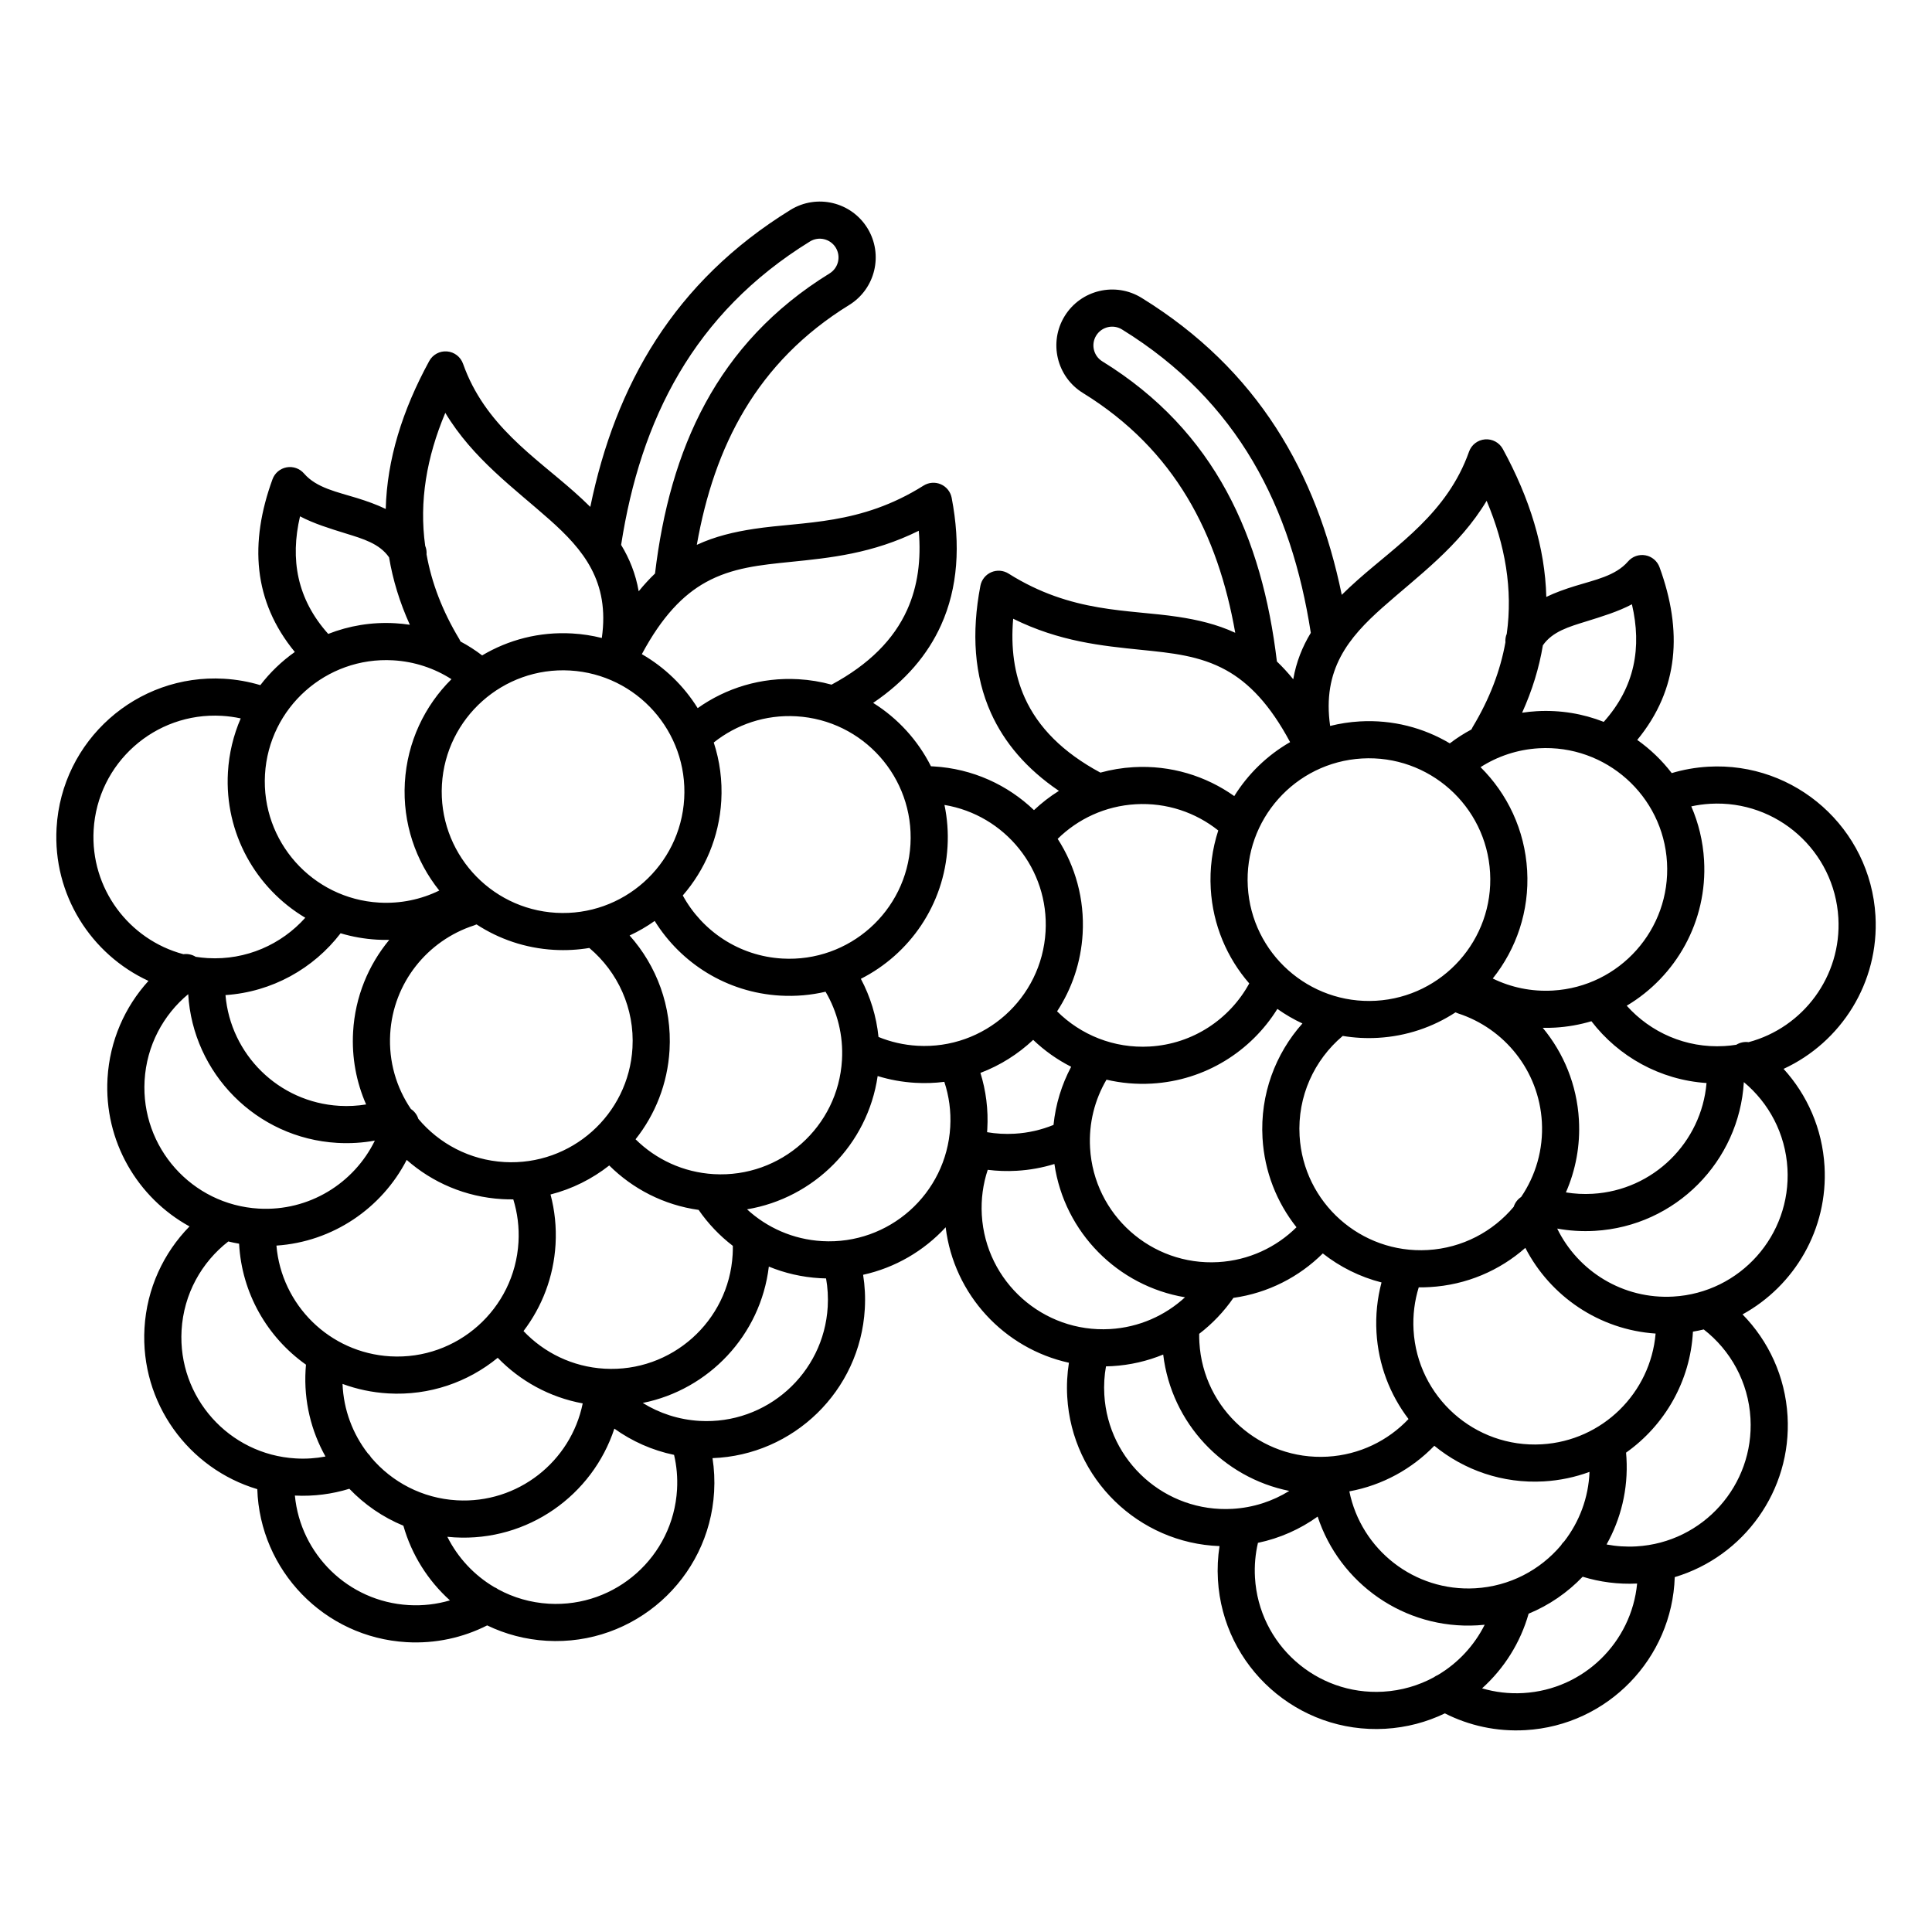 <?xml version="1.0" encoding="UTF-8"?>
<!-- Uploaded to: ICON Repo, www.svgrepo.com, Generator: ICON Repo Mixer Tools -->
<svg fill="#000000" width="800px" height="800px" version="1.1" viewBox="144 144 512 512" xmlns="http://www.w3.org/2000/svg">
 <path d="m300.43 278.33c-1.359-1.352-2.785-2.672-4.258-3.981-10.465-9.297-23.723-17.707-29.465-33.957-0.648-1.832-2.312-3.109-4.25-3.262-1.934-0.156-3.777 0.84-4.707 2.547-7.133 13.07-11.195 26.137-11.527 39.203-2.383-1.152-4.957-2.066-7.598-2.887-5.203-1.613-10.742-2.664-14.059-6.512-1.141-1.324-2.898-1.941-4.613-1.629-1.719 0.316-3.141 1.516-3.738 3.156-6.133 16.836-5.164 32.289 5.914 45.773-3.465 2.449-6.555 5.414-9.141 8.789-3.078-0.922-6.309-1.504-9.648-1.695-23.141-1.336-43.012 16.367-44.348 39.508-1.023 17.73 9.133 33.543 24.352 40.566-6.25 6.867-10.273 15.84-10.852 25.824-0.961 16.691 7.981 31.684 21.727 39.242-6.863 7-11.32 16.418-11.93 26.965-1.145 19.809 11.668 37.223 29.895 42.664 0.688 21.48 17.695 39.285 39.559 40.547 7.664 0.441 14.969-1.203 21.359-4.441 4.809 2.316 10.141 3.754 15.801 4.078 23.137 1.336 43.008-16.367 44.344-39.508 0.176-3.035 0.023-6.012-0.426-8.898 21.395-0.777 39.102-17.754 40.359-39.551 0.18-3.082 0.02-6.109-0.449-9.039 8.52-1.871 16.121-6.344 21.875-12.586 2.195 17.941 15.598 32.148 32.668 35.895-0.465 2.934-0.629 5.957-0.449 9.039 1.258 21.801 18.969 38.777 40.359 39.551-0.449 2.891-0.602 5.867-0.426 8.902 1.336 23.141 21.207 40.844 44.348 39.508 5.656-0.328 10.988-1.762 15.797-4.082 6.391 3.242 13.699 4.887 21.363 4.445 21.859-1.262 38.871-19.07 39.555-40.551 18.227-5.438 31.039-22.852 29.895-42.66-0.609-10.547-5.066-19.965-11.93-26.965 13.746-7.559 22.691-22.551 21.727-39.246-0.574-9.98-4.602-18.953-10.852-25.82 15.219-7.023 25.375-22.836 24.352-40.57-1.336-23.137-21.207-40.84-44.344-39.508-3.344 0.195-6.574 0.773-9.648 1.695-2.59-3.375-5.676-6.34-9.141-8.789 11.078-13.48 12.043-28.934 5.91-45.77-0.598-1.641-2.019-2.844-3.734-3.156-1.719-0.316-3.473 0.305-4.613 1.625-3.316 3.848-8.859 4.898-14.059 6.516-2.641 0.82-5.219 1.73-7.602 2.883-0.332-13.062-4.394-26.133-11.523-39.203-0.93-1.703-2.777-2.703-4.711-2.547-1.938 0.156-3.602 1.434-4.246 3.266-5.746 16.25-19 24.66-29.469 33.957-1.469 1.309-2.898 2.629-4.258 3.977-6.641-32.281-22.203-59.68-53.055-78.707-6.957-4.289-16.086-2.125-20.375 4.832-4.289 6.953-2.125 16.086 4.828 20.375 24.531 15.129 35.781 37.52 40.375 63.559-4.863-2.254-9.914-3.434-15.156-4.227-13.262-2.016-28.129-0.891-44.93-11.469-1.375-0.867-3.09-0.996-4.578-0.352-1.492 0.648-2.566 1.992-2.875 3.59-2.398 12.523-1.641 23.855 2.805 33.723 3.527 7.82 9.375 14.77 18.004 20.625-2.375 1.48-4.586 3.195-6.609 5.106-6.961-6.668-16.238-10.988-26.605-11.586-0.23-0.016-0.461-0.023-0.695-0.035-3.465-6.883-8.777-12.711-15.32-16.797 8.629-5.852 14.477-12.805 18.004-20.625 4.445-9.863 5.207-21.195 2.805-33.723-0.305-1.598-1.383-2.938-2.871-3.586-1.492-0.648-3.207-0.516-4.582 0.348-16.801 10.578-31.668 9.457-44.926 11.469-5.246 0.797-10.297 1.973-15.16 4.231 4.594-26.043 15.844-48.434 40.375-63.562 6.957-4.289 9.121-13.418 4.832-20.375-4.293-6.957-13.422-9.121-20.379-4.832-30.852 19.027-46.414 46.426-53.055 78.711zm262.99 283.52c-4 4.18-8.859 7.543-14.32 9.793-2.176 7.695-6.508 14.539-12.336 19.785 3.453 1.02 7.133 1.469 10.93 1.25 16.051-0.926 28.684-13.496 30.16-29.023-5.019 0.246-9.883-0.398-14.434-1.805zm-70.23-15.938c-4.637 3.328-9.996 5.738-15.82 6.957-0.688 2.938-0.973 6.027-0.789 9.195 1.023 17.719 16.238 31.273 33.957 30.25 4.863-0.281 9.414-1.633 13.434-3.809 0.328-0.246 0.684-0.445 1.059-0.602 5.332-3.152 9.656-7.801 12.426-13.328-0.641 0.066-1.289 0.117-1.938 0.156-19.418 1.121-36.535-11.164-42.328-28.82zm-256.61-7.371c-4.551 1.402-9.414 2.051-14.434 1.801 1.477 15.527 14.109 28.098 30.16 29.023 3.797 0.219 7.477-0.23 10.93-1.246-5.828-5.25-10.156-12.094-12.336-19.789-5.461-2.25-10.32-5.613-14.32-9.789zm70.23-15.941c-5.793 17.656-22.91 29.941-42.328 28.82-0.648-0.035-1.297-0.09-1.934-0.156 2.766 5.527 7.086 10.172 12.422 13.332 0.375 0.152 0.73 0.355 1.059 0.598 4.019 2.18 8.57 3.527 13.438 3.809 17.715 1.023 32.934-12.531 33.953-30.25 0.184-3.168-0.098-6.254-0.789-9.195-5.824-1.215-11.18-3.629-15.82-6.957zm217.3 4.543c-5.926 6.121-13.715 10.465-22.52 12.082 3.125 15.422 17.203 26.617 33.363 25.684 9.152-0.527 17.191-4.844 22.688-11.332 0.25-0.422 0.555-0.797 0.902-1.113 3.984-5.152 6.43-11.527 6.691-18.398-3.797 1.398-7.859 2.269-12.109 2.516-10.941 0.629-21.148-2.996-29.016-9.438zm71.398-30.828c-0.945 0.227-1.898 0.426-2.863 0.586-0.691 13.133-7.484 24.816-17.723 32.062 0.043 0.473 0.078 0.945 0.105 1.422 0.48 8.293-1.488 16.164-5.273 22.914 2.543 0.484 5.188 0.668 7.887 0.512 17.719-1.023 31.273-16.238 30.25-33.953-0.555-9.641-5.312-18.043-12.383-23.543zm-143.25 6.652c-4.203 1.73-8.758 2.801-13.543 3.074-0.543 0.031-1.082 0.055-1.621 0.062-0.434 2.426-0.59 4.941-0.441 7.508 1.023 17.719 16.234 31.273 33.957 30.25 5.531-0.316 10.66-2.023 15.062-4.754-17.445-3.5-31.223-17.898-33.414-36.141zm-176.36 0.863c-7.863 6.445-18.074 10.07-29.016 9.438-4.25-0.246-8.312-1.117-12.109-2.516 0.266 6.875 2.707 13.246 6.691 18.398 0.348 0.32 0.652 0.691 0.902 1.113 5.496 6.492 13.535 10.805 22.688 11.332 16.16 0.934 30.238-10.262 33.367-25.68-8.809-1.621-16.598-5.965-22.523-12.086zm-71.395-30.828c-7.074 5.5-11.832 13.906-12.387 23.543-1.023 17.719 12.531 32.934 30.25 33.953 2.699 0.16 5.344-0.023 7.887-0.508-3.785-6.754-5.75-14.625-5.273-22.914 0.027-0.48 0.062-0.953 0.105-1.426-10.234-7.242-17.031-18.926-17.723-32.059-0.965-0.164-1.922-0.359-2.859-0.59zm290.05 3.172c-6.246 6.207-14.453 10.48-23.688 11.777-2.504 3.625-5.566 6.844-9.07 9.527-0.008 0.762 0.008 1.527 0.055 2.301 1.02 17.719 16.238 31.273 33.953 30.25 8.496-0.488 16.035-4.242 21.469-9.973-4.894-6.426-7.992-14.324-8.492-22.984-0.262-4.57 0.219-9.012 1.336-13.211-5.734-1.461-11.02-4.113-15.562-7.688zm53.676-1.477c-6.797 5.988-15.57 9.832-25.309 10.391-0.988 0.059-1.969 0.082-2.941 0.07-1.105 3.57-1.602 7.394-1.375 11.344 1.023 17.719 16.238 31.273 33.957 30.254 16.16-0.934 28.859-13.672 30.191-29.352-14.934-0.996-27.918-9.883-34.523-22.707zm-200.48 4.961c-2.191 18.238-15.969 32.637-33.414 36.137 4.402 2.734 9.531 4.438 15.066 4.758 17.719 1.02 32.934-12.535 33.953-30.25 0.148-2.57-0.008-5.082-0.438-7.508-0.543-0.012-1.082-0.031-1.625-0.062-4.785-0.277-9.34-1.348-13.543-3.074zm-42.297-26.797c-4.543 3.574-9.828 6.227-15.559 7.691 1.117 4.195 1.594 8.637 1.332 13.207-0.5 8.66-3.598 16.559-8.492 22.984 5.434 5.731 12.973 9.484 21.469 9.973 17.719 1.023 32.934-12.531 33.957-30.25 0.043-0.77 0.059-1.539 0.051-2.301-3.504-2.684-6.566-5.902-9.066-9.527-9.234-1.297-17.445-5.57-23.691-11.777zm-53.676-1.477c-6.606 12.828-19.59 21.715-34.52 22.711 1.332 15.676 14.027 28.414 30.188 29.348 17.719 1.023 32.934-12.531 33.957-30.25 0.227-3.949-0.27-7.773-1.375-11.348-0.973 0.012-1.953-0.012-2.941-0.066-9.738-0.562-18.512-4.406-25.309-10.395zm171.65 1.086c-3.176 0.98-6.519 1.598-9.984 1.797-2.613 0.152-5.18 0.059-7.684-0.254-1.242 3.742-1.809 7.777-1.57 11.953 1.023 17.719 16.238 31.273 33.957 30.25 7.703-0.441 14.621-3.574 19.895-8.422-17.738-2.961-31.961-17.129-34.613-35.324zm182.71-21.699c-1.234 20.969-18.027 38.176-39.508 39.418-3.406 0.195-6.738-0.02-9.957-0.605 5.519 11.305 17.434 18.789 30.77 18.02 17.719-1.023 31.273-16.238 30.25-33.957-0.535-9.254-4.941-17.375-11.555-22.875zm-123.62-19.402c-6.973 11.207-19.102 18.973-33.266 19.789-4.141 0.238-8.176-0.133-12.02-1.035-3.106 5.289-4.731 11.52-4.352 18.094 1.02 17.723 16.238 31.277 33.953 30.254 8.129-0.469 15.379-3.926 20.75-9.238-5.191-6.543-8.488-14.688-9.004-23.652-0.668-11.57 3.426-22.328 10.578-30.355-2.332-1.082-4.555-2.375-6.641-3.856zm47.211 0.914c-5.938 3.883-12.938 6.312-20.52 6.75-3.195 0.184-6.332 0.004-9.367-0.504-0.023 0.02-0.047 0.039-0.07 0.059-7.461 6.312-11.973 15.93-11.367 26.426 1.02 17.719 16.234 31.273 33.953 30.254 9.207-0.531 17.285-4.894 22.785-11.449 0.336-1.059 1.031-1.988 1.977-2.613 3.836-5.648 5.914-12.559 5.492-19.895-0.789-13.617-9.953-24.77-22.195-28.746-0.238-0.078-0.469-0.172-0.688-0.281zm-153.14 16.879c-2.656 18.195-16.883 32.359-34.617 35.32 5.273 4.852 12.191 7.981 19.898 8.426 17.715 1.02 32.934-12.531 33.953-30.254 0.242-4.172-0.324-8.207-1.566-11.953-2.508 0.316-5.074 0.406-7.684 0.258-3.469-0.203-6.812-0.816-9.984-1.797zm-182.71-21.699c-6.613 5.496-11.023 13.617-11.559 22.875-1.023 17.719 12.531 32.934 30.25 33.953 13.336 0.77 25.254-6.715 30.77-18.02-3.215 0.586-6.551 0.801-9.957 0.605-21.477-1.238-38.273-18.449-39.504-39.414zm371.86 7.172c-3.074 0.918-6.305 1.5-9.648 1.691-1.086 0.062-2.168 0.082-3.238 0.062 5.519 6.656 9.039 15.066 9.574 24.355 0.395 6.832-0.871 13.379-3.445 19.254 2.293 0.375 4.66 0.508 7.078 0.367 16.16-0.934 28.859-13.672 30.188-29.352-12.328-0.82-23.328-7.019-30.508-16.379zm-248.24-26.578c-2.086 1.48-4.309 2.773-6.644 3.856 7.156 8.031 11.25 18.785 10.582 30.359-0.52 8.961-3.816 17.109-9.008 23.648 5.371 5.312 12.621 8.77 20.75 9.238 17.719 1.023 32.934-12.531 33.953-30.25 0.379-6.578-1.246-12.809-4.352-18.094-3.844 0.902-7.879 1.27-12.016 1.031-14.168-0.816-26.297-8.578-33.266-19.789zm-47.215 0.918c-0.219 0.105-0.449 0.199-0.688 0.277-12.242 3.977-21.406 15.133-22.191 28.746-0.426 7.34 1.652 14.246 5.488 19.895 0.945 0.625 1.641 1.555 1.977 2.617 5.5 6.551 13.578 10.914 22.785 11.445 17.719 1.023 32.934-12.531 33.957-30.25 0.605-10.5-3.91-20.117-11.371-26.43-0.023-0.016-0.047-0.035-0.066-0.055-3.039 0.504-6.172 0.684-9.371 0.5-7.582-0.438-14.582-2.863-20.52-6.746zm147.52 30.598c-4.012 3.781-8.758 6.773-13.98 8.754 1.461 4.688 2.121 9.711 1.82 14.898-0.016 0.273-0.035 0.543-0.055 0.816 2.359 0.402 4.797 0.547 7.289 0.402 3.644-0.207 7.113-1.02 10.316-2.328 0.555-5.5 2.18-10.715 4.676-15.41-3.699-1.875-7.09-4.285-10.066-7.133zm-183.54-28.25c-7.176 9.359-18.18 15.559-30.508 16.383 1.332 15.676 14.027 28.414 30.188 29.348 2.418 0.141 4.785 0.008 7.082-0.367-2.578-5.871-3.844-12.422-3.449-19.254 0.535-9.285 4.059-17.699 9.574-24.352-1.07 0.02-2.148-0.004-3.238-0.066-3.344-0.191-6.574-0.77-9.648-1.691zm232.59-27.242c-5.977-4.762-13.656-7.426-21.879-6.953-8.094 0.469-15.316 3.894-20.68 9.172 4.656 7.219 7.148 15.926 6.617 25.152-0.438 7.602-2.875 14.613-6.773 20.559 6.262 6.227 15.039 9.871 24.543 9.324 11.492-0.664 21.234-7.301 26.383-16.719-5.879-6.766-9.648-15.457-10.203-25.09-0.312-5.391 0.41-10.602 1.992-15.445zm140.55 56.098c14.43-3.856 24.676-17.43 23.781-32.922-1.02-17.715-16.238-31.273-33.953-30.25-1.719 0.102-3.394 0.332-5.023 0.688 1.91 4.402 3.094 9.215 3.387 14.285 0.934 16.191-7.453 30.781-20.496 38.543 6.309 7.055 15.66 11.281 25.836 10.691 1.082-0.062 2.144-0.176 3.195-0.344 0.977-0.605 2.141-0.848 3.273-0.691zm-213.11-62.863c0.742 3.539 1.031 7.238 0.812 11.023-0.891 15.469-10.066 28.508-22.969 35.055 2.496 4.699 4.121 9.91 4.676 15.41 3.203 1.312 6.672 2.121 10.32 2.332 17.719 1.023 32.934-12.531 33.953-30.254 0.957-16.547-10.801-30.91-26.793-33.566zm110.64-12.312c17.719-1.023 32.934 12.531 33.953 30.25 1.023 17.719-12.531 32.934-30.25 33.957-17.719 1.02-32.934-12.535-33.957-30.25-1.02-17.719 12.535-32.934 30.254-33.957zm34.66 58.309c4.789 2.344 10.23 3.519 15.93 3.191 17.719-1.023 31.273-16.234 30.25-33.957-1.023-17.715-16.238-31.27-33.957-30.25-5.699 0.332-10.965 2.129-15.457 5.004 7.102 7.043 11.73 16.629 12.352 27.387 0.621 10.762-2.875 20.812-9.117 28.625zm-214.65-22.008c5.148 9.418 14.887 16.059 26.383 16.719 17.719 1.023 32.934-12.531 33.953-30.25 1.023-17.719-12.531-32.934-30.25-33.953-8.223-0.477-15.902 2.188-21.879 6.949 1.586 4.844 2.305 10.055 1.996 15.445-0.559 9.633-4.324 18.324-10.203 25.09zm-117.15-46.922c-1.629-0.355-3.309-0.586-5.023-0.684-17.719-1.023-32.934 12.531-33.957 30.25-0.895 15.488 9.352 29.066 23.781 32.918 1.133-0.156 2.297 0.086 3.273 0.695 1.051 0.164 2.113 0.277 3.195 0.344 10.176 0.586 19.527-3.637 25.84-10.695-13.047-7.758-21.434-22.348-20.5-38.539 0.293-5.074 1.477-9.883 3.391-14.289zm87.277-12.691c17.719 1.023 31.273 16.238 30.25 33.957-1.023 17.719-16.238 31.273-33.957 30.25-17.719-1.023-31.273-16.238-30.25-33.953 1.023-17.719 16.238-31.273 33.957-30.254zm-31.43 2.297c-4.488-2.875-9.758-4.672-15.457-5-17.719-1.023-32.934 12.531-33.957 30.25-1.023 17.719 12.535 32.934 30.25 33.957 5.699 0.328 11.141-0.852 15.934-3.195-6.246-7.809-9.742-17.863-9.121-28.621 0.621-10.762 5.25-20.348 12.352-27.391zm222.25 16.68c-5.352-9.992-10.93-15.734-16.98-19.078-6.969-3.848-14.445-4.559-22.461-5.375-10.438-1.062-21.691-2.18-33.949-8.246-0.652 7.637 0.242 14.656 3.078 20.949 3.539 7.848 10.086 14.477 20.039 19.832 2.816-0.777 5.75-1.27 8.781-1.445 9.895-0.57 19.188 2.34 26.695 7.664 3.66-5.887 8.742-10.82 14.797-14.301zm57.418-28.715c1.629-11.742-0.379-23.488-5.332-35.238-7.277 12.125-18.297 20.02-27.617 28.301-8.926 7.93-16.004 16.352-13.859 31.363 2.531-0.637 5.156-1.043 7.859-1.199 8.68-0.5 16.898 1.676 23.855 5.816 1.797-1.371 3.711-2.606 5.727-3.68 0.094-0.219 0.199-0.43 0.328-0.641 4.512-7.484 7.344-14.973 8.684-22.461-0.062-0.754 0.051-1.527 0.355-2.262zm25.699 23.348c8.285-9.258 10.125-19.77 7.469-31.16-3.699 1.957-7.961 3.25-12.188 4.562-4.414 1.371-8.871 2.637-11.41 6.312-0.992 5.953-2.805 11.906-5.5 17.859 1.27-0.191 2.559-0.324 3.863-0.402 6.262-0.359 12.285 0.672 17.766 2.828zm-204.64-9.863c9.953-5.356 16.5-11.98 20.039-19.832 2.836-6.289 3.734-13.312 3.078-20.949-12.258 6.07-23.512 7.184-33.949 8.246-8.016 0.816-15.492 1.531-22.461 5.379-6.051 3.34-11.625 9.082-16.98 19.074 6.055 3.481 11.137 8.414 14.797 14.305 7.508-5.328 16.805-8.238 26.695-7.664 3.031 0.172 5.965 0.664 8.781 1.441zm127.01-13.727c-5.133-33.117-19.176-61.375-50.035-80.406-2.336-1.438-5.398-0.711-6.836 1.621-1.441 2.332-0.715 5.394 1.621 6.836 30.027 18.52 42.348 46.719 46.266 79.535 1.461 1.395 2.906 2.957 4.332 4.711 0.797-4.606 2.43-8.633 4.652-12.297zm-187.89 1.359c2.144-15.012-4.934-23.434-13.859-31.367-9.32-8.277-20.34-16.176-27.617-28.297-4.949 11.746-6.961 23.492-5.332 35.234 0.305 0.734 0.418 1.508 0.359 2.262 1.336 7.488 4.168 14.977 8.684 22.465 0.125 0.207 0.234 0.422 0.324 0.641 2.016 1.07 3.93 2.305 5.727 3.68 6.957-4.141 15.18-6.32 23.859-5.816 2.699 0.152 5.324 0.562 7.856 1.199zm-56.379-21.367c-2.535-3.676-6.996-4.941-11.41-6.312-4.223-1.312-8.488-2.606-12.188-4.559-2.652 11.387-0.816 21.902 7.473 31.16 5.477-2.156 11.5-3.191 17.762-2.828 1.305 0.074 2.598 0.211 3.867 0.402-2.695-5.953-4.508-11.91-5.504-17.863zm70.48 4.281c3.918-32.816 16.238-61.016 46.27-79.535 2.332-1.438 3.059-4.5 1.617-6.836-1.438-2.332-4.5-3.059-6.832-1.621-30.863 19.035-44.906 47.289-50.039 80.41 2.227 3.66 3.856 7.691 4.656 12.293 1.422-1.75 2.867-3.312 4.328-4.711z" fill-rule="evenodd"/>
</svg>